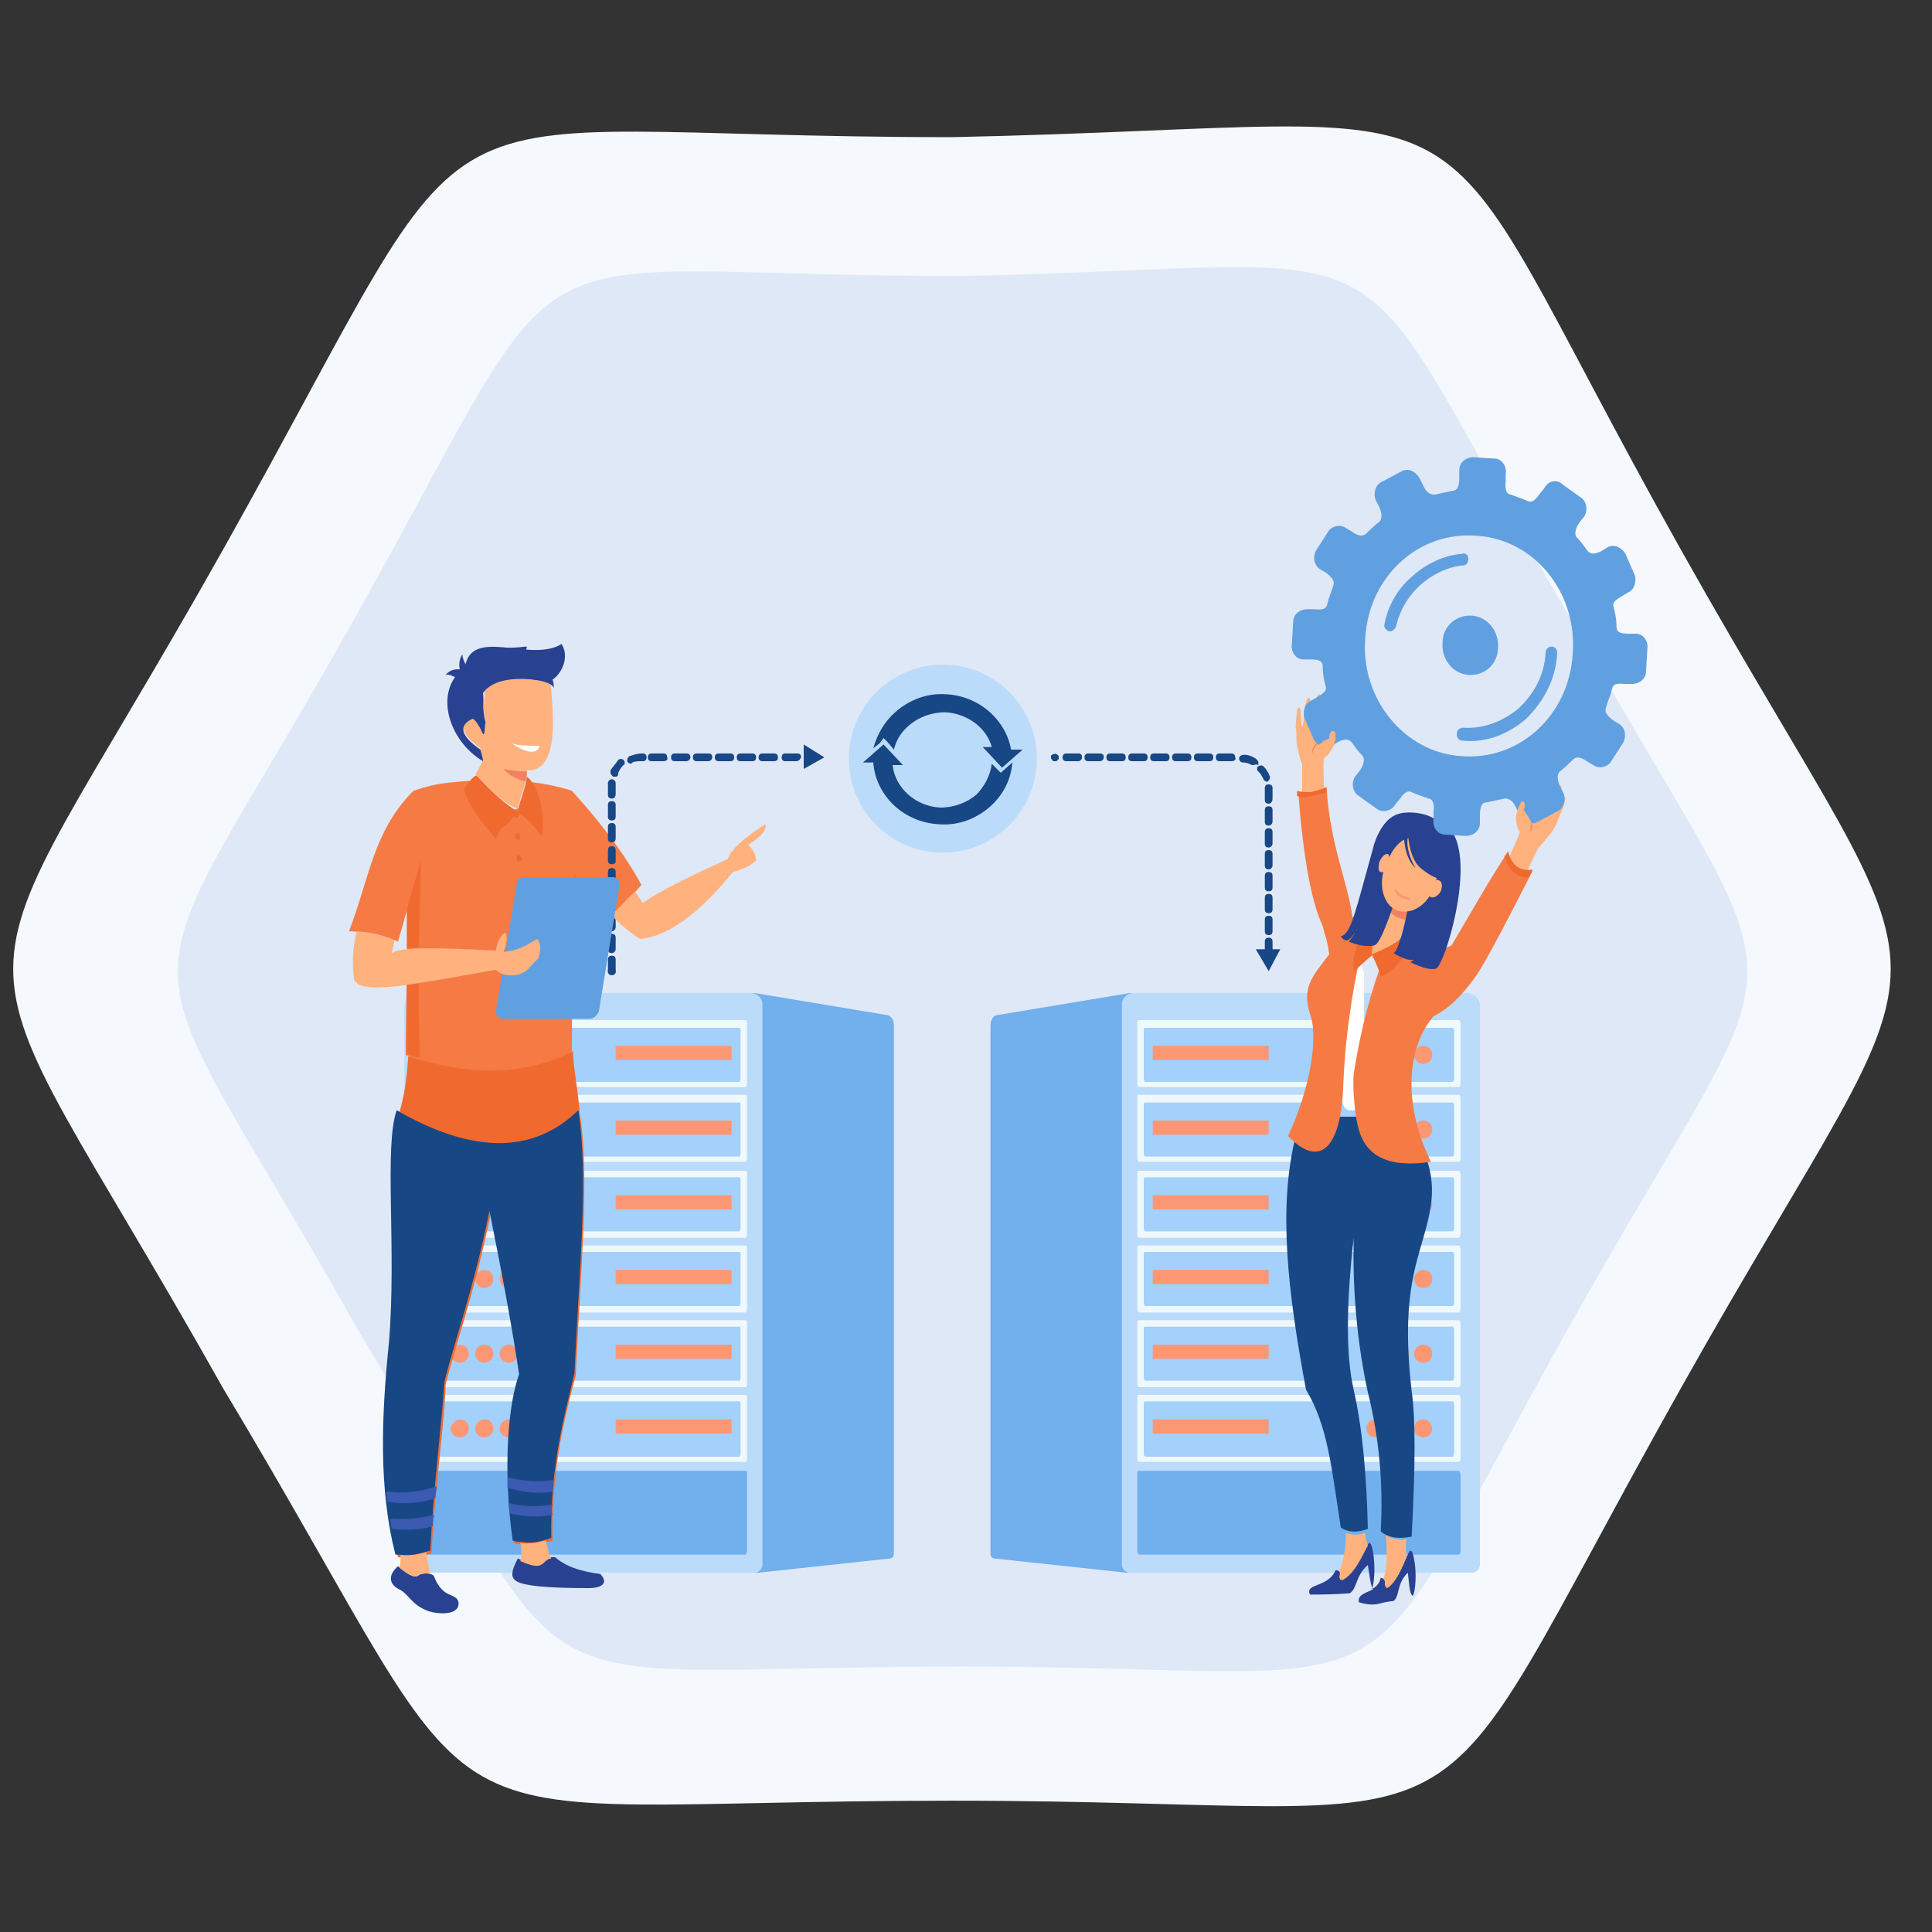 <?xml version="1.0" encoding="utf-8"?>
<!-- Generator: Adobe Illustrator 27.8.1, SVG Export Plug-In . SVG Version: 6.00 Build 0)  -->
<svg version="1.1" id="Layer_1" xmlns="http://www.w3.org/2000/svg" xmlns:xlink="http://www.w3.org/1999/xlink" x="0px" y="0px"
	 viewBox="0 0 150 150" style="enable-background:new 0 0 150 150;" xml:space="preserve">
<rect x="0" y="0" width="150" height="150" fill="#333333" stroke="none"/>
<style type="text/css">
	.st0{fill:none;}
	.st1{fill-rule:evenodd;clip-rule:evenodd;fill:#F5F8FD;}
	.st2{fill-rule:evenodd;clip-rule:evenodd;fill:#DFE8F6;}
	.st3{fill-rule:evenodd;clip-rule:evenodd;fill:#71AFED;}
	.st4{fill-rule:evenodd;clip-rule:evenodd;fill:#BBDBFA;}
	.st5{fill-rule:evenodd;clip-rule:evenodd;fill:#EFF9FC;}
	.st6{fill-rule:evenodd;clip-rule:evenodd;fill:#A4D0FC;}
	.st7{fill-rule:evenodd;clip-rule:evenodd;fill:#FC9774;}
	.st8{fill-rule:evenodd;clip-rule:evenodd;fill:#FFFFFF;}
	.st9{fill-rule:evenodd;clip-rule:evenodd;fill:#184785;}
	.st10{fill-rule:evenodd;clip-rule:evenodd;fill:#FFB27D;}
	.st11{fill-rule:evenodd;clip-rule:evenodd;fill:#F08261;}
	.st12{fill-rule:evenodd;clip-rule:evenodd;fill:#284191;}
	.st13{fill-rule:evenodd;clip-rule:evenodd;fill:#F57A44;}
	.st14{fill-rule:evenodd;clip-rule:evenodd;fill:#61A0E0;}
	.st15{fill-rule:evenodd;clip-rule:evenodd;fill:#F06A30;}
	.st16{fill-rule:evenodd;clip-rule:evenodd;fill:#F08B5D;}
	.st17{fill:#184785;}
	.st18{fill:#BBDBFA;}
	.st19{fill-rule:evenodd;clip-rule:evenodd;fill:#3B5BB3;}
</style>
<g id="Artboard1" transform="matrix(0.974,0,0,0.978,-50.081,-0.314)">
	<rect x="51.4" y="9" class="st0" width="154" height="136.1"/>
	<g transform="matrix(1.027,0,0,1.022,-41.597,0.321)">
		<g transform="matrix(9.432,0,0,9.432,-4011.09,-3542.38)">
			<path class="st1" d="M448.7,380.1c2.3,4.1,2.3,2.8,0,6.9s-1.3,3.4-6,3.4s-3.6,0.6-6-3.4c-2.3-4.1-2.3-2.8,0-6.9s1.3-3.4,6-3.4
				C447.5,376.6,446.4,376,448.7,380.1z"/>
		</g>
		<g transform="matrix(7.884,0,0,7.884,-3080.56,-2730.86)">
			<path class="st2" d="M417.7,352.5c2.3,4.1,2.3,2.8,0,6.9s-1.3,3.4-6,3.4s-3.6,0.6-6-3.4c-2.3-4.1-2.3-2.8,0-6.9s1.3-3.4,6-3.4
				C416.4,349,415.3,348.4,417.7,352.5z"/>
		</g>
	</g>
</g>
<g>
	<g>
		<g>
			<g>
				<path class="st3" d="M68.8,78.8l-10.2-1.7l-0.4,0l-4.6,0v45l5.3,0l10.2-1.1c0.2,0,0.3-0.2,0.3-0.4V79.6
					C69.4,79.1,69.1,78.8,68.8,78.8z"/>
				<path class="st4" d="M32.3,77.1h26c0.5,0,0.9,0.4,0.9,0.9v43.5c0,0.3-0.3,0.6-0.6,0.6H32c-0.3,0-0.6-0.3-0.6-0.6V78.1
					C31.4,77.6,31.8,77.1,32.3,77.1z"/>
			</g>
			<g>
				<path class="st5" d="M33,84.4h24.9c0,0,0.1-0.1,0.1-0.3v-4.6c0-0.1,0-0.3-0.1-0.3H33c0,0-0.1,0.1-0.1,0.3v4.6
					C32.9,84.3,32.9,84.4,33,84.4z"/>
				<path class="st6" d="M33.5,84h23.9c0,0,0.1-0.1,0.1-0.2v-3.8c0-0.1,0-0.2-0.1-0.2H33.5c0,0-0.1,0.1-0.1,0.2v3.8
					C33.4,83.9,33.4,84,33.5,84z"/>
				<g>
					<path class="st7" d="M35.7,81.2c0.4,0,0.7,0.3,0.7,0.7c0,0.4-0.3,0.7-0.7,0.7c-0.4,0-0.7-0.3-0.7-0.7
						C35,81.5,35.4,81.2,35.7,81.2z"/>
					<path class="st7" d="M47.8,82.3h9c0,0,0,0,0-0.1v-0.9c0,0,0-0.1,0-0.1h-9c0,0,0,0,0,0.1L47.8,82.3
						C47.7,82.2,47.7,82.3,47.8,82.3z"/>
					<path class="st7" d="M37.6,81.2c0.4,0,0.7,0.3,0.7,0.7c0,0.4-0.3,0.7-0.7,0.7c-0.4,0-0.7-0.3-0.7-0.7
						C36.9,81.5,37.2,81.2,37.6,81.2z"/>
					<path class="st7" d="M39.5,81.2c0.4,0,0.7,0.3,0.7,0.7c0,0.4-0.3,0.7-0.7,0.7c-0.4,0-0.7-0.3-0.7-0.7
						C38.8,81.5,39.1,81.2,39.5,81.2z"/>
				</g>
			</g>
			<g>
				<path class="st5" d="M33,90.2h24.9c0,0,0.1-0.1,0.1-0.3v-4.6c0-0.1,0-0.3-0.1-0.3H33c0,0-0.1,0.1-0.1,0.3V90
					C32.9,90.1,32.9,90.2,33,90.2z"/>
				<path class="st6" d="M33.5,89.8h23.9c0,0,0.1-0.1,0.1-0.2v-3.8c0-0.1,0-0.2-0.1-0.2H33.5c0,0-0.1,0.1-0.1,0.2v3.8
					C33.4,89.7,33.4,89.8,33.5,89.8z"/>
				<g>
					<path class="st7" d="M35.7,87c0.4,0,0.7,0.3,0.7,0.7c0,0.4-0.3,0.7-0.7,0.7c-0.4,0-0.7-0.3-0.7-0.7C35,87.3,35.4,87,35.7,87z"
						/>
					<path class="st7" d="M47.8,88.1h9c0,0,0,0,0-0.1v-0.9c0,0,0-0.1,0-0.1h-9c0,0,0,0,0,0.1L47.8,88.1
						C47.7,88.1,47.7,88.1,47.8,88.1z"/>
					<path class="st7" d="M37.6,87c0.4,0,0.7,0.3,0.7,0.7c0,0.4-0.3,0.7-0.7,0.7c-0.4,0-0.7-0.3-0.7-0.7C36.9,87.3,37.2,87,37.6,87z
						"/>
					<path class="st7" d="M39.5,87c0.4,0,0.7,0.3,0.7,0.7c0,0.4-0.3,0.7-0.7,0.7c-0.4,0-0.7-0.3-0.7-0.7C38.8,87.3,39.1,87,39.5,87z
						"/>
				</g>
			</g>
			<g>
				<path class="st5" d="M33,96.1h24.9c0,0,0.1-0.1,0.1-0.3v-4.6c0-0.1,0-0.3-0.1-0.3H33c0,0-0.1,0.1-0.1,0.3v4.6
					C32.9,95.9,32.9,96.1,33,96.1z"/>
				<path class="st6" d="M33.5,95.6h23.9c0,0,0.1-0.1,0.1-0.2v-3.8c0-0.1,0-0.2-0.1-0.2H33.5c0,0-0.1,0.1-0.1,0.2v3.8
					C33.4,95.5,33.4,95.6,33.5,95.6z"/>
				<g>
					<path class="st7" d="M35.7,92.8c0.4,0,0.7,0.3,0.7,0.7c0,0.4-0.3,0.7-0.7,0.7c-0.4,0-0.7-0.3-0.7-0.7
						C35,93.1,35.4,92.8,35.7,92.8z"/>
					<path class="st7" d="M47.8,93.9h9c0,0,0,0,0-0.1v-0.9c0,0,0-0.1,0-0.1h-9c0,0,0,0,0,0.1L47.8,93.9
						C47.7,93.9,47.7,93.9,47.8,93.9z"/>
					<path class="st7" d="M37.6,92.8c0.4,0,0.7,0.3,0.7,0.7c0,0.4-0.3,0.7-0.7,0.7c-0.4,0-0.7-0.3-0.7-0.7
						C36.9,93.1,37.2,92.8,37.6,92.8z"/>
					<path class="st7" d="M39.5,92.8c0.4,0,0.7,0.3,0.7,0.7c0,0.4-0.3,0.7-0.7,0.7c-0.4,0-0.7-0.3-0.7-0.7
						C38.8,93.1,39.1,92.8,39.5,92.8z"/>
				</g>
			</g>
			<g>
				<path class="st5" d="M33,101.9h24.9c0,0,0.1-0.1,0.1-0.3V97c0-0.1,0-0.3-0.1-0.3H33c0,0-0.1,0.1-0.1,0.3v4.6
					C32.9,101.8,32.9,101.9,33,101.9z"/>
				<path class="st6" d="M33.5,101.4h23.9c0,0,0.1-0.1,0.1-0.2v-3.8c0-0.1,0-0.2-0.1-0.2H33.5c0,0-0.1,0.1-0.1,0.2v3.8
					C33.4,101.3,33.4,101.4,33.5,101.4z"/>
				<g>
					<path class="st7" d="M35.7,98.6c0.4,0,0.7,0.3,0.7,0.7c0,0.4-0.3,0.7-0.7,0.7c-0.4,0-0.7-0.3-0.7-0.7
						C35,98.9,35.4,98.6,35.7,98.6z"/>
					<path class="st7" d="M47.8,99.7h9c0,0,0,0,0-0.1v-0.9c0,0,0-0.1,0-0.1h-9c0,0,0,0,0,0.1L47.8,99.7
						C47.7,99.7,47.7,99.7,47.8,99.7z"/>
					<path class="st7" d="M37.6,98.6c0.4,0,0.7,0.3,0.7,0.7c0,0.4-0.3,0.7-0.7,0.7c-0.4,0-0.7-0.3-0.7-0.7
						C36.9,98.9,37.2,98.6,37.6,98.6z"/>
					<path class="st7" d="M39.5,98.6c0.4,0,0.7,0.3,0.7,0.7c0,0.4-0.3,0.7-0.7,0.7c-0.4,0-0.7-0.3-0.7-0.7
						C38.8,98.9,39.1,98.6,39.5,98.6z"/>
				</g>
			</g>
			<g>
				<path class="st5" d="M33,107.7h24.9c0,0,0.1-0.1,0.1-0.3v-4.6c0-0.1,0-0.3-0.1-0.3H33c0,0-0.1,0.1-0.1,0.3v4.6
					C32.9,107.6,32.9,107.7,33,107.7z"/>
				<path class="st6" d="M33.5,107.2h23.9c0,0,0.1-0.1,0.1-0.2v-3.8c0-0.1,0-0.2-0.1-0.2H33.5c0,0-0.1,0.1-0.1,0.2v3.8
					C33.4,107.1,33.4,107.2,33.5,107.2z"/>
				<g>
					<path class="st7" d="M35.7,104.4c0.4,0,0.7,0.3,0.7,0.7s-0.3,0.7-0.7,0.7c-0.4,0-0.7-0.3-0.7-0.7S35.4,104.4,35.7,104.4z"/>
					<path class="st7" d="M47.8,105.5h9c0,0,0,0,0-0.1v-0.9c0,0,0-0.1,0-0.1h-9c0,0,0,0,0,0.1L47.8,105.5
						C47.7,105.5,47.7,105.5,47.8,105.5z"/>
					<path class="st7" d="M37.6,104.4c0.4,0,0.7,0.3,0.7,0.7s-0.3,0.7-0.7,0.7c-0.4,0-0.7-0.3-0.7-0.7S37.2,104.4,37.6,104.4z"/>
					<path class="st7" d="M39.5,104.4c0.4,0,0.7,0.3,0.7,0.7s-0.3,0.7-0.7,0.7c-0.4,0-0.7-0.3-0.7-0.7S39.1,104.4,39.5,104.4z"/>
				</g>
			</g>
			<g>
				<path class="st5" d="M33,113.5h24.9c0,0,0.1-0.1,0.1-0.3v-4.6c0-0.1,0-0.3-0.1-0.3H33c0,0-0.1,0.1-0.1,0.3v4.6
					C32.9,113.4,32.9,113.5,33,113.5z"/>
				<path class="st6" d="M33.5,113.1h23.9c0,0,0.1-0.1,0.1-0.2V109c0-0.1,0-0.2-0.1-0.2H33.5c0,0-0.1,0.1-0.1,0.2v3.8
					C33.4,113,33.4,113.1,33.5,113.1z"/>
				<g>
					<path class="st7" d="M35.7,110.2c0.4,0,0.7,0.3,0.7,0.7c0,0.4-0.3,0.7-0.7,0.7c-0.4,0-0.7-0.3-0.7-0.7
						C35,110.6,35.4,110.2,35.7,110.2z"/>
					<path class="st7" d="M47.8,111.3h9c0,0,0,0,0-0.1v-0.9c0,0,0-0.1,0-0.1h-9c0,0,0,0,0,0.1L47.8,111.3
						C47.7,111.3,47.7,111.3,47.8,111.3z"/>
					<path class="st7" d="M37.6,110.2c0.4,0,0.7,0.3,0.7,0.7c0,0.4-0.3,0.7-0.7,0.7c-0.4,0-0.7-0.3-0.7-0.7
						C36.9,110.6,37.2,110.2,37.6,110.2z"/>
					<path class="st7" d="M39.5,110.2c0.4,0,0.7,0.3,0.7,0.7c0,0.4-0.3,0.7-0.7,0.7c-0.4,0-0.7-0.3-0.7-0.7
						C38.8,110.6,39.1,110.2,39.5,110.2z"/>
				</g>
			</g>
			<path class="st3" d="M33,120.7h24.9c0,0,0.1-0.2,0.1-0.3v-5.9c0-0.2,0-0.3-0.1-0.3H33c0,0-0.1,0.2-0.1,0.3v5.9
				C32.9,120.6,32.9,120.7,33,120.7z"/>
		</g>
		<g>
			<g>
				<path class="st3" d="M77.5,78.8l10.2-1.7l0.4,0l4.6,0v45l-5.3,0l-10.2-1.1c-0.2,0-0.3-0.2-0.3-0.4V79.6
					C76.9,79.1,77.2,78.8,77.5,78.8z"/>
				<path class="st4" d="M113.9,77.1H88c-0.5,0-0.9,0.4-0.9,0.9v43.5c0,0.3,0.3,0.6,0.6,0.6h26.6c0.3,0,0.6-0.3,0.6-0.6V78.1
					C114.9,77.6,114.5,77.1,113.9,77.1z"/>
			</g>
			<g>
				<path class="st5" d="M113.3,84.4H88.4c0,0-0.1-0.1-0.1-0.3v-4.6c0-0.1,0-0.3,0.1-0.3h24.9c0,0,0.1,0.1,0.1,0.3v4.6
					C113.4,84.3,113.3,84.4,113.3,84.4z"/>
				<path class="st6" d="M112.8,84H88.9c0,0-0.1-0.1-0.1-0.2v-3.8c0-0.1,0-0.2,0.1-0.2h23.9c0,0,0.1,0.1,0.1,0.2v3.8
					C112.9,83.9,112.8,84,112.8,84z"/>
				<g>
					<path class="st7" d="M110.5,81.2c-0.4,0-0.7,0.3-0.7,0.7c0,0.4,0.3,0.7,0.7,0.7c0.4,0,0.7-0.3,0.7-0.7
						C111.2,81.5,110.9,81.2,110.5,81.2z"/>
					<path class="st7" d="M98.5,82.3h-9c0,0,0,0,0-0.1v-0.9c0,0,0-0.1,0-0.1h9c0,0,0,0,0,0.1L98.5,82.3
						C98.5,82.2,98.5,82.3,98.5,82.3z"/>
					<path class="st7" d="M108.7,81.2c-0.4,0-0.7,0.3-0.7,0.7c0,0.4,0.3,0.7,0.7,0.7c0.4,0,0.7-0.3,0.7-0.7
						C109.3,81.5,109,81.2,108.7,81.2z"/>
					<path class="st7" d="M106.8,81.2c-0.4,0-0.7,0.3-0.7,0.7c0,0.4,0.3,0.7,0.7,0.7s0.7-0.3,0.7-0.7
						C107.5,81.5,107.2,81.2,106.8,81.2z"/>
				</g>
			</g>
			<g>
				<path class="st5" d="M113.3,90.2H88.4c0,0-0.1-0.1-0.1-0.3v-4.6c0-0.1,0-0.3,0.1-0.3h24.9c0,0,0.1,0.1,0.1,0.3V90
					C113.4,90.1,113.3,90.2,113.3,90.2z"/>
				<path class="st6" d="M112.8,89.8H88.9c0,0-0.1-0.1-0.1-0.2v-3.8c0-0.1,0-0.2,0.1-0.2h23.9c0,0,0.1,0.1,0.1,0.2v3.8
					C112.9,89.7,112.8,89.8,112.8,89.8z"/>
				<g>
					<path class="st7" d="M110.5,87c-0.4,0-0.7,0.3-0.7,0.7c0,0.4,0.3,0.7,0.7,0.7c0.4,0,0.7-0.3,0.7-0.7
						C111.2,87.3,110.9,87,110.5,87z"/>
					<path class="st7" d="M98.5,88.1h-9c0,0,0,0,0-0.1v-0.9c0,0,0-0.1,0-0.1h9c0,0,0,0,0,0.1L98.5,88.1
						C98.5,88.1,98.5,88.1,98.5,88.1z"/>
					<path class="st7" d="M108.7,87c-0.4,0-0.7,0.3-0.7,0.7c0,0.4,0.3,0.7,0.7,0.7c0.4,0,0.7-0.3,0.7-0.7
						C109.3,87.3,109,87,108.7,87z"/>
					<path class="st7" d="M106.8,87c-0.4,0-0.7,0.3-0.7,0.7c0,0.4,0.3,0.7,0.7,0.7s0.7-0.3,0.7-0.7C107.5,87.3,107.2,87,106.8,87z"
						/>
				</g>
			</g>
			<g>
				<path class="st5" d="M113.3,96.1H88.4c0,0-0.1-0.1-0.1-0.3v-4.6c0-0.1,0-0.3,0.1-0.3h24.9c0,0,0.1,0.1,0.1,0.3v4.6
					C113.4,95.9,113.3,96.1,113.3,96.1z"/>
				<path class="st6" d="M112.8,95.6H88.9c0,0-0.1-0.1-0.1-0.2v-3.8c0-0.1,0-0.2,0.1-0.2h23.9c0,0,0.1,0.1,0.1,0.2v3.8
					C112.9,95.5,112.8,95.6,112.8,95.6z"/>
				<g>
					<path class="st7" d="M110.5,92.8c-0.4,0-0.7,0.3-0.7,0.7c0,0.4,0.3,0.7,0.7,0.7c0.4,0,0.7-0.3,0.7-0.7
						C111.2,93.1,110.9,92.8,110.5,92.8z"/>
					<path class="st7" d="M98.5,93.9h-9c0,0,0,0,0-0.1v-0.9c0,0,0-0.1,0-0.1h9c0,0,0,0,0,0.1L98.5,93.9
						C98.5,93.9,98.5,93.9,98.5,93.9z"/>
					<path class="st7" d="M108.7,92.8c-0.4,0-0.7,0.3-0.7,0.7c0,0.4,0.3,0.7,0.7,0.7c0.4,0,0.7-0.3,0.7-0.7
						C109.3,93.1,109,92.8,108.7,92.8z"/>
					<path class="st7" d="M106.8,92.8c-0.4,0-0.7,0.3-0.7,0.7c0,0.4,0.3,0.7,0.7,0.7s0.7-0.3,0.7-0.7
						C107.5,93.1,107.2,92.8,106.8,92.8z"/>
				</g>
			</g>
			<g>
				<path class="st5" d="M113.3,101.9H88.4c0,0-0.1-0.1-0.1-0.3V97c0-0.1,0-0.3,0.1-0.3h24.9c0,0,0.1,0.1,0.1,0.3v4.6
					C113.4,101.8,113.3,101.9,113.3,101.9z"/>
				<path class="st6" d="M112.8,101.4H88.9c0,0-0.1-0.1-0.1-0.2v-3.8c0-0.1,0-0.2,0.1-0.2h23.9c0,0,0.1,0.1,0.1,0.2v3.8
					C112.9,101.3,112.8,101.4,112.8,101.4z"/>
				<g>
					<path class="st7" d="M110.5,98.6c-0.4,0-0.7,0.3-0.7,0.7c0,0.4,0.3,0.7,0.7,0.7c0.4,0,0.7-0.3,0.7-0.7
						C111.2,98.9,110.9,98.6,110.5,98.6z"/>
					<path class="st7" d="M98.5,99.7h-9c0,0,0,0,0-0.1v-0.9c0,0,0-0.1,0-0.1h9c0,0,0,0,0,0.1L98.5,99.7
						C98.5,99.7,98.5,99.7,98.5,99.7z"/>
					<path class="st7" d="M108.7,98.6c-0.4,0-0.7,0.3-0.7,0.7c0,0.4,0.3,0.7,0.7,0.7c0.4,0,0.7-0.3,0.7-0.7
						C109.3,98.9,109,98.6,108.7,98.6z"/>
					<path class="st7" d="M106.8,98.6c-0.4,0-0.7,0.3-0.7,0.7c0,0.4,0.3,0.7,0.7,0.7s0.7-0.3,0.7-0.7
						C107.5,98.9,107.2,98.6,106.8,98.6z"/>
				</g>
			</g>
			<g>
				<path class="st5" d="M113.3,107.7H88.4c0,0-0.1-0.1-0.1-0.3v-4.6c0-0.1,0-0.3,0.1-0.3h24.9c0,0,0.1,0.1,0.1,0.3v4.6
					C113.4,107.6,113.3,107.7,113.3,107.7z"/>
				<path class="st6" d="M112.8,107.2H88.9c0,0-0.1-0.1-0.1-0.2v-3.8c0-0.1,0-0.2,0.1-0.2h23.9c0,0,0.1,0.1,0.1,0.2v3.8
					C112.9,107.1,112.8,107.2,112.8,107.2z"/>
				<g>
					<path class="st7" d="M110.5,104.4c-0.4,0-0.7,0.3-0.7,0.7s0.3,0.7,0.7,0.7c0.4,0,0.7-0.3,0.7-0.7S110.9,104.4,110.5,104.4z"/>
					<path class="st7" d="M98.5,105.5h-9c0,0,0,0,0-0.1v-0.9c0,0,0-0.1,0-0.1h9c0,0,0,0,0,0.1L98.5,105.5
						C98.5,105.5,98.5,105.5,98.5,105.5z"/>
					<path class="st7" d="M108.7,104.4c-0.4,0-0.7,0.3-0.7,0.7s0.3,0.7,0.7,0.7c0.4,0,0.7-0.3,0.7-0.7S109,104.4,108.7,104.4z"/>
					<path class="st7" d="M106.8,104.4c-0.4,0-0.7,0.3-0.7,0.7s0.3,0.7,0.7,0.7s0.7-0.3,0.7-0.7S107.2,104.4,106.8,104.4z"/>
				</g>
			</g>
			<g>
				<path class="st5" d="M113.3,113.5H88.4c0,0-0.1-0.1-0.1-0.3v-4.6c0-0.1,0-0.3,0.1-0.3h24.9c0,0,0.1,0.1,0.1,0.3v4.6
					C113.4,113.4,113.3,113.5,113.3,113.5z"/>
				<path class="st6" d="M112.8,113.1H88.9c0,0-0.1-0.1-0.1-0.2V109c0-0.1,0-0.2,0.1-0.2h23.9c0,0,0.1,0.1,0.1,0.2v3.8
					C112.9,113,112.8,113.1,112.8,113.1z"/>
				<g>
					<path class="st7" d="M110.5,110.2c-0.4,0-0.7,0.3-0.7,0.7c0,0.4,0.3,0.7,0.7,0.7c0.4,0,0.7-0.3,0.7-0.7
						C111.2,110.6,110.9,110.2,110.5,110.2z"/>
					<path class="st7" d="M98.5,111.3h-9c0,0,0,0,0-0.1v-0.9c0,0,0-0.1,0-0.1h9c0,0,0,0,0,0.1L98.5,111.3
						C98.5,111.3,98.5,111.3,98.5,111.3z"/>
					<path class="st7" d="M108.7,110.2c-0.4,0-0.7,0.3-0.7,0.7c0,0.4,0.3,0.7,0.7,0.7c0.4,0,0.7-0.3,0.7-0.7
						C109.3,110.6,109,110.2,108.7,110.2z"/>
					<path class="st7" d="M106.8,110.2c-0.4,0-0.7,0.3-0.7,0.7c0,0.4,0.3,0.7,0.7,0.7s0.7-0.3,0.7-0.7
						C107.5,110.6,107.2,110.2,106.8,110.2z"/>
				</g>
			</g>
			<path class="st3" d="M113.3,120.7H88.4c0,0-0.1-0.2-0.1-0.3v-5.9c0-0.2,0-0.3,0.1-0.3h24.9c0,0,0.1,0.2,0.1,0.3v5.9
				C113.4,120.6,113.3,120.7,113.3,120.7z"/>
		</g>
	</g>
	<g>
		<g>
			<path class="st8" d="M104.2,84.3c0-0.1,0-0.3,0-0.4l0-0.2l0-0.5l0-0.1l0,0l0-0.2l0,0l0-0.2l0,0l0-0.1l0-0.1l0-0.1l0-0.1l0-0.1
				l0-0.2l0-0.1l0,0l0-0.2l0,0l0-0.1l0,0l0-0.1l0-0.2l0-0.1l0-0.1l0-0.1l0,0l0-0.2v0c0-0.4,0.1-0.7,0.1-1.1l0,0l0-0.1l0-0.1l0-0.1
				l0-0.2l0-0.1l0,0l0-0.1l0,0l0-0.1l0-0.1l0,0l0-0.1l0-0.1l0-0.1l0-0.1l0,0l0-0.1l0,0l0-0.1l0,0l0-0.1l0,0l0-0.1l0-0.1l0-0.1l0-0.1
				l0-0.1l0-0.1l0,0l0-0.1l0,0l0-0.1l0-0.1l0,0l0,0l0-0.1l0-0.1l0-0.1l0-0.1l0,0l0-0.1l0,0l0-0.1l0,0l0-0.1l0,0l0-0.1l0-0.1l0-0.1
				l0-0.1l0,0l0-0.1l0,0l0-0.1l0,0l0-0.1l0,0l0-0.1l0-0.1l0-0.1c0.3-0.3,0.8-0.8,1.1-1c0.2,0.3,0.4,0.6,0.5,1.1l0,0.1v0l0,0.1l0,0
				l0,0.1l0,0l0,0.1l0,0.1l0,0.1l0,0l0,0.1l0,0l0,0.1v0l0,0.1l0,0l0,0.1l0,0l0,0.1l0,0.1l0,0.1l0,0.1l0,0l0,0.1l0,0l0,0.1l0,0l0,0.1
				l0,0l0,0.1l0,0l0,0.1l0,0.1l0,0.1l0,0.1l0,0l0,0.1l0,0l0,0.1v0l0,0.1l0,0l0,0.1l0,0l0,0.1l0,0.1l0,0.1l0,0.1l0,0l0,0.1l0,0l0,0.1
				l0,0l0,0.1l0,0l0,0.1l0,0l0,0.1l0,0.1l0,0.1l0,0.1l0,0l0,0.1l0,0l0,0.1v0l0,0.1l0,0l0,0.1l0,0l0,0.1l0,0.1l0,0.1l0,0.1l0,0l0,0.1
				l0,0l0,0.1v0l0,0.1l0,0l0,0.1l0,0l0,0.1l0,0.1l0,0.1l0,0.1l0,0l0,0.1l0,0l0,0.1h0l0,0.1l0,0l0,0.1l0,0l0,0.1l0,0.1l0,0.1l0,0.1
				l0,0l0,0.1l0,0l0,0.1l0,0l0,0.1l0,0l0,0.1l0,0l0,0.1l0,0.1l0,0.1l0,0.1l0,0l0,0.1l0,0l0,0.1c0,0.5,0,1,0,1.6
				c0,0.6,0.1,1.3,0.2,1.8c-0.4,0-0.9,0-1.4,0C104.1,86,104.2,85.2,104.2,84.3z"/>
			<path class="st9" d="M101.4,107.9c-1.4-7.5-2.2-14.1-0.8-19.7c1.5,0.1,2.6-0.4,3.1-1.5c0.6,0,1.2,0,1.7,0
				c0.7,1.7,2.3,2.5,4.9,2.2c1.8,3.6,0.4,6.1-0.4,9.4c-0.6,2.5-0.8,5.3-0.3,9.7c0.3,2,0.3,5.8,0,11.3c-1,0.2-1.8,0.1-2.4-0.4
				c0.2-3.6-0.1-7.2-1-10.8c-0.8-3.7-1.2-7.7-1.1-12c-0.6,5.3-0.6,9.2,0,11.8c0.7,3.1,1,6.7,1.1,10.8c-0.8,0.3-1.5,0.3-2.1-0.1
				C103.4,114.1,103.1,110.7,101.4,107.9z"/>
			<path class="st10" d="M109.4,70.8c0,0-0.6,1.5-0.7,2.2c-0.1,0.7-0.9,1.5-2.3,1.1c-1.4-0.3,0.1-1,0.4-1.7c0.3-0.7,1-3.1,1-3.1
				L109.4,70.8z"/>
			<path class="st11" d="M107.6,70.2c0.1-0.6,0.4-1,0.4-1l1.6,1.4c0,0-0.1,0.4-0.3,0.8C108.4,71.4,107.8,70.8,107.6,70.2z"/>
			<path class="st12" d="M103.7,121.9c0.7,0.1,0,0.6,0.5,0.7c1-0.5,1.6-2,2-2.7c0.2-0.3,0.3,0.1,0.4,0.6c0.2,1.1,0.1,2.5-0.1,2.9
				c0.3-0.2,0.6-0.4,0.7-0.9c0.6,0.1,0.1,0.6,0.5,0.7c0.9-0.5,1.3-2,1.7-2.7c0.2-0.3,0.3,0.1,0.4,0.6c0.2,1.1,0.1,2.4-0.1,2.8
				c-0.3-0.1-0.3-1.2-0.4-1.8c-0.9,0.9-0.6,1.8-1.1,2.2c-1.2,0.1-1.3,0.5-2.7,0.1c-0.1-0.6,0.5-0.7,1.1-1c-0.2-0.3-0.3-1.3-0.4-1.9
				c-1,0.9-0.8,1.8-1.4,2.2c-1.4,0.1-2.1,0.1-3.1,0.1C101.3,122.9,103.1,123.3,103.7,121.9z"/>
			<path class="st13" d="M110.4,72c0.1,0.4,0.2,0.7,0.3,0.9c0.3,0.1,0.6,0.4,0.9,0.9c0.3-0.1,0.7-0.2,1.1-0.4c1.6-2.7,3-5.2,4.4-7.3
				c0,1.4,0.6,1.9,1.9,1.5c-2.5,4.9-4,7.7-4.5,8.3c-1,1.4-2,2.4-3.2,3c-2.3,2.7-2.2,7.3-0.2,11.3c-3.3,0.5-5.2-0.4-5.7-2.9
				c-0.2-0.7-0.4-2.9-0.3-3.9c0.5-3.3,1.3-6.4,2.5-9.5C109,73.3,109.9,72.7,110.4,72z"/>
			<path class="st13" d="M105.8,73.5c0.3-0.6,0.4-1.6,1.2-2.7c-0.4,0.1-0.8,0.3-1.3,0.5c-0.1,0-0.4-0.1-0.7-0.1
				c-0.3-2.5-1.7-5.5-2-9.9c-0.7,0.4-1.9,0.5-2.2,0.3c0.4,5,1,8.4,1.9,10.3c0.2,0.9,0.3,0.8,0.5,2.2c-1.4,1.8-2.1,2.6-1.5,4.6
				c0.7,1.8,0,5.9-1.7,9.5c2.7,2.8,4.2,0.5,4.3-4.2C104.5,79.7,105.2,75.8,105.8,73.5z"/>
			<path class="st14" d="M108.8,73.9l0.3-0.8c0.2,0,0.3-0.1,0.5-0.2c0,0.1,0,0.1,0,0.2C109.4,73.3,109.1,73.6,108.8,73.9z"/>
			<path class="st14" d="M106.3,72c-0.3,0.3-0.5,0.5-0.7,0.6c0.2-0.3,0.3-0.5,0.6-0.8c0,0,0,0,0,0C106.2,71.9,106.2,72,106.3,72z"/>
			<path class="st15" d="M106.5,74.2c-0.4,0.3-1.1,1-1.4,1.2c-0.2-1.1,0.4-2.6,1.2-3.5c0.4-0.2,0.8-0.3,1.2-0.4
				c-0.2,0.3-0.4,0.5-0.6,0.8C106.6,73,106.5,73.8,106.5,74.2z"/>
			<path class="st15" d="M107.2,75.8c-0.2-0.7-0.5-1.3-0.7-1.7c0.9-0.4,1.6-0.7,2.1-1.1c0.3-0.3,0.6-0.5,0.8-0.8
				c0.1,0.4,0.2,0.7,0.3,0.9C108.9,74.6,108.1,75.5,107.2,75.8z"/>
			<path class="st10" d="M106.2,120c-0.4,0.7-1,2.2-2,2.7c-0.4-0.1,0-0.5-0.2-0.7c0.3-0.8,0.5-1.8,0.5-3c0.5,0.2,1,0.2,1.5,0
				C106,119.3,106.1,119.7,106.2,120L106.2,120z M109.2,119.5c-0.1,0.6,0,1.1,0,1.4c-0.3,0.7-0.8,2-1.5,2.4c-0.3-0.1,0-0.5-0.3-0.7
				c0.3-0.8,0.3-2,0.2-3.4C108.1,119.5,108.6,119.6,109.2,119.5z"/>
			<path class="st10" d="M103.5,58c-0.6,0.9-0.7,0.8-0.7,0.9c-0.1,0.1,0,2.3,0,2.3l0,0.3c-0.5,0.2-1.3,0.3-1.7,0.2
				c0-0.8,0-2.2,0-2.3c0,0-0.3-0.9-0.4-1.5c-0.1-0.6,0-1.2-0.1-1.4c0,0,0-0.6,0.1-1.3c0.1-0.6,0.3,0,0.3,0s0,1.2,0.1,1.2
				c0.1,0,0.1-0.7,0.2-1.4c0-0.2,0.1-0.4,0.1-0.5c0.1-0.4,0.4-0.5,0.3,0c0,0.2,0,0.4-0.1,0.6c0,0.2,0,0.4,0,0.6c0,0.4,0,0.6,0,0.6
				c0,0,0.1,0.1,0.1-0.1c0.1-0.2,0.1-0.7,0.2-1.1c0.1-0.2,0.2-0.6,0.2-0.6s0.2-0.6,0.3-0.6c0.2,0,0.2,0.5,0.1,0.8
				c0,0.2-0.1,0.6-0.1,0.6s0,0.9,0.1,0.9c0.1,0,0.6-2.1,0.8-2.1c0.2,0,0,0.7,0,0.7s-0.1,0.4-0.1,0.5c0,0.2-0.1,0.6-0.1,0.6
				s-0.1,1.6,0,1.6c0.1,0,0.4-0.1,0.4-0.2c0-0.1,0-0.3,0.1-0.4c0-0.1,0.2-0.2,0.3-0.1c0.1,0,0.1,0.6,0.1,0.6S103.6,57.7,103.5,58z"
				/>
			<path class="st16" d="M101.9,58.5c0.1-0.5,0.4-0.8,0.8-1C102.2,57.5,101.8,58.1,101.9,58.5z"/>
			<path class="st10" d="M117.7,63.5c0.1,1.1,0.3,1,0.3,1.1c0,0.1-0.6,1.4-0.8,1.9c0.1,0.9,0.6,1.2,1.4,1.1c0.3-0.7,0.8-1.7,0.8-1.7
				c0,0,0.6-0.7,1-1.2c0.4-0.5,0.6-1.1,0.6-1.2c0,0,0.3-0.5,0.5-1.3c0.2-0.6-0.3-0.1-0.3-0.1s-0.5,1.1-0.5,1.1
				c-0.1,0,0.2-0.6,0.4-1.3c0-0.2,0.1-0.4,0.1-0.5c0.1-0.4-0.1-0.6-0.3-0.2c-0.1,0.2-0.2,0.4-0.2,0.6c-0.1,0.2-0.2,0.4-0.2,0.5
				c-0.1,0.3-0.2,0.6-0.2,0.6c0,0-0.1,0,0-0.2c0-0.2,0.3-0.7,0.3-1c0-0.2,0.1-0.6,0.1-0.6s0.1-0.7,0-0.7c-0.2-0.1-0.4,0.4-0.4,0.7
				c-0.1,0.2-0.2,0.6-0.2,0.6s-0.3,0.8-0.4,0.8c-0.1,0,0.3-2.2,0.2-2.2c-0.2,0-0.3,0.6-0.3,0.6s-0.1,0.4-0.1,0.5
				c0,0.2-0.2,0.6-0.2,0.6s-0.6,1.5-0.7,1.5c-0.1-0.1-0.3-0.3-0.3-0.4c0-0.1,0.1-0.3,0.1-0.4c0-0.1-0.1-0.3-0.2-0.3
				c-0.1,0-0.3,0.5-0.3,0.5S117.7,63.2,117.7,63.5z"/>
			<path class="st16" d="M118.8,64.6c0.1-0.5,0-0.9-0.3-1.3C119,63.6,119.1,64.3,118.8,64.6z"/>
			<path class="st12" d="M109.8,67.8c-0.1,0.9-1,5.9-1.6,6.2c0,0,1.1,0.7,1.6,0.5c0,0-0.1,0.1-0.3,0.2c0,0,1.3,0.7,2,0.5
				c0.7-0.2,3.9-10.6,0-11.5c0,0-3.5-2.1-4.8,1.8c-1.5,5.4-1.8,7-2.6,7.2c0.3,0.4,0.5,0.4,0.8,0.1c0.2-0.3,0.5-0.6,0.5-0.7
				c0,0-0.6,1-0.7,1c0,0,1.1,0.5,2,0.3c0.5-0.1,1.3-2.6,1.9-4.3C108.9,68.4,109.7,68.1,109.8,67.8z"/>
			<path class="st12" d="M110.2,69.9c0,0,1.3-0.9,2-1.8c0.5-0.7,1.5-3.7-1.4-4.8c0,0-0.8-0.3-1.8-0.2c-0.8,0.1-2.1,0.6-2.3,3.6
				l-0.1,1L110.2,69.9z"/>
			<path class="st10" d="M110.7,65.3c0,0,0.7,0.5,0.9,1.4c0.2,1-0.2,3.4-2,4c-1.9,0.5-2.6-1.5-2.2-3
				C107.9,66.2,108.8,64.3,110.7,65.3z"/>
			<path class="st12" d="M109.3,63.6c0,0-0.2,2.8,1,3.8c1.2,1,1.9,0.9,1.9,0.9s-0.6-1.3-0.2-2.9C112,65.3,110.4,62.7,109.3,63.6z"/>
			<path class="st12" d="M109.3,64.3c-2.1,0.1-1.9,1.1-2.7,1.8c0,0,0.3-2,1.5-2.6C109.4,62.9,109.3,64.3,109.3,64.3z"/>
			<path class="st12" d="M109,64.9c0,0,0,1.7,0.9,2.5c0,0-0.8-1.3-0.6-2.4C109.4,64,109,64.9,109,64.9z"/>
			<path class="st12" d="M108.7,63.9c0.3,0,0.4,0.1,0.4,0.3c-0.2,0.3-0.5,0.5-0.9,0.6C108.4,64.6,108.6,64.3,108.7,63.9z"/>
			<path class="st12" d="M111.5,64.5c-0.3-0.2-0.3-0.5-0.2-0.7c0.5-0.1,0.9,0,1.3,0.2C112.4,64,112,64.1,111.5,64.5z"/>
			<path class="st12" d="M111.4,64.1c0.1,0.2,0.2,0.2,0.4,0.2c0.1-0.3,0.1-0.6,0-0.8C111.7,63.5,111.6,63.8,111.4,64.1z"/>
			<path class="st10" d="M107.1,66.9c-0.1,0.4-0.1,0.8,0.1,0.8c0.2,0.1,0.5-0.2,0.6-0.6c0.1-0.4,0.1-0.8-0.1-0.8
				C107.5,66.3,107.3,66.5,107.1,66.9z"/>
			<path class="st10" d="M111,68.7c-0.2,0.4-0.2,0.8,0,0.9c0.2,0.2,0.6,0,0.8-0.3c0.2-0.3,0.2-0.8,0-0.9
				C111.6,68.2,111.3,68.4,111,68.7z"/>
			<path class="st15" d="M103,61.1c-0.4,0.2-0.9,0.3-1.2,0.4c-0.4,0-0.8,0-1.1-0.1l0,0.4c0.4,0.1,0.7,0.1,1.1,0
				c0.4-0.1,0.8-0.1,1.2-0.3L103,61.1z"/>
			<path class="st15" d="M119,67.5c-0.4,0.1-0.9,0-1.2-0.2c-0.3-0.2-0.6-0.7-0.7-1.2l-0.3,0.4c0.2,0.6,0.4,0.9,0.7,1.2
				c0.4,0.3,0.7,0.5,1.2,0.4L119,67.5z"/>
			<path class="st7" d="M108.5,69.5c0.6,0.5,1.6,0.4,0.6,0.1c-0.3-0.1-0.5-0.3-0.7-0.5C108.1,68.9,108.4,69.4,108.5,69.5z"/>
		</g>
		<path class="st14" d="M121.3,37.6l1.4,1c0.5,0.3,0.6,1,0.3,1.5l-0.4,0.5c-0.4,0.6-0.3,1-0.2,1.1c0.3,0.3,0.6,0.7,0.8,1
			c0.1,0.1,0.3,0.5,1.1,0.1l0.5-0.3c0.5-0.3,1.1,0,1.4,0.5l0.7,1.6c0.2,0.5,0,1.2-0.5,1.4l-0.5,0.3c-0.7,0.4-0.7,0.6-0.6,0.9
			c0.1,0.4,0.2,0.9,0.2,1.3c0,0.4,0,0.7,0.9,0.7l0.6,0c0.6,0,1,0.6,0.9,1.2l-0.1,1.7c0,0.6-0.5,1-1.1,1l-0.6,0
			c-0.9-0.1-0.9,0.2-1,0.6c-0.1,0.4-0.3,0.8-0.4,1.2c-0.1,0.3-0.1,0.5,0.5,1l0.5,0.3c0.5,0.3,0.6,1,0.3,1.5l-0.9,1.4
			c-0.3,0.5-1,0.6-1.4,0.3l-0.5-0.3c-0.7-0.5-1-0.2-1.1-0.1c-0.3,0.3-0.6,0.6-1,0.9c-0.1,0.1-0.3,0.4,0,1.1l0.3,0.6
			c0.2,0.5,0,1.2-0.5,1.4l-1.5,0.8c-0.5,0.3-1.1,0-1.4-0.5l-0.3-0.6c-0.3-0.7-0.7-0.7-0.9-0.7c-0.5,0.1-0.9,0.2-1.4,0.3
			c-0.2,0-0.5,0.1-0.5,1l0,0.6c0,0.6-0.5,1-1.1,1l-1.6-0.1c-0.6,0-1-0.6-0.9-1.2l0-0.6c0.1-0.8-0.2-1-0.4-1
			c-0.5-0.2-0.9-0.3-1.3-0.5c-0.2-0.1-0.5-0.1-0.9,0.5l-0.4,0.5c-0.3,0.5-1,0.6-1.4,0.3l-1.4-1c-0.5-0.3-0.6-1-0.3-1.5l0.4-0.5
			c0.4-0.6,0.3-1,0.2-1.1c-0.3-0.3-0.6-0.7-0.8-1c-0.1-0.1-0.3-0.5-1.1-0.1l-0.5,0.3c-0.5,0.3-1.1,0-1.4-0.5l-0.7-1.6
			c-0.2-0.5,0-1.2,0.5-1.4l0.5-0.3c0.7-0.4,0.7-0.6,0.6-0.9c-0.1-0.4-0.2-0.9-0.2-1.3c0-0.4,0-0.7-0.9-0.7l-0.6,0
			c-0.6,0-1-0.6-0.9-1.2l0.1-1.7c0-0.6,0.5-1,1.1-1l0.6,0c0.9,0.1,0.9-0.2,1-0.6c0.1-0.4,0.3-0.8,0.4-1.2c0.1-0.3,0.1-0.5-0.5-1
			l-0.5-0.3c-0.5-0.3-0.6-1-0.3-1.5l0.9-1.4c0.3-0.5,1-0.6,1.4-0.3l0.5,0.3c0.7,0.5,1,0.2,1.1,0.1c0.3-0.3,0.6-0.6,1-0.9
			c0.1-0.1,0.3-0.4,0-1.1l-0.3-0.6c-0.2-0.5,0-1.2,0.5-1.4l1.5-0.8c0.5-0.3,1.1,0,1.4,0.5l0.3,0.6c0.3,0.7,0.7,0.7,0.9,0.7
			c0.5-0.1,0.9-0.2,1.4-0.3c0.2,0,0.5-0.1,0.5-1l0-0.6c0-0.6,0.5-1,1.1-1l1.6,0.1c0.6,0,1,0.6,0.9,1.2l0,0.6c-0.1,0.8,0.2,1,0.4,1
			c0.5,0.2,0.9,0.3,1.3,0.5c0.2,0.1,0.5,0.1,0.9-0.5l0.4-0.5C120.2,37.3,120.9,37.2,121.3,37.6L121.3,37.6z M114.3,47.8
			c-1.2-0.1-2.3,0.8-2.3,2.1c-0.1,1.3,0.8,2.4,2,2.5c1.2,0.1,2.3-0.8,2.3-2.1C116.4,49,115.5,47.9,114.3,47.8L114.3,47.8z
			 M120.9,50.7c0-0.3-0.2-0.5-0.4-0.5c-0.3,0-0.5,0.2-0.5,0.5c-0.1,1.7-0.9,3.2-2.1,4.3c-1.2,1-2.7,1.6-4.3,1.5
			c-0.3,0-0.5,0.2-0.5,0.5c0,0.3,0.2,0.5,0.4,0.5c1.9,0.2,3.6-0.5,5-1.7C119.9,54.4,120.8,52.7,120.9,50.7L120.9,50.7z M107.5,48.4
			c-0.1,0.3,0.1,0.5,0.3,0.6c0.2,0.1,0.5-0.1,0.6-0.4c0.3-1.3,1-2.4,1.9-3.2c0.9-0.8,2.1-1.4,3.3-1.5c0.3,0,0.4-0.3,0.4-0.5
			c0-0.3-0.2-0.5-0.5-0.4c-1.4,0.1-2.8,0.8-3.8,1.7C108.6,45.6,107.8,46.9,107.5,48.4L107.5,48.4z M114.7,41.6
			c-4.5-0.4-8.4,3.1-8.7,7.9c-0.4,4.7,3,8.9,7.4,9.2c4.5,0.4,8.4-3.1,8.7-7.9C122.5,46.1,119.2,41.9,114.7,41.6z"/>
		<g>
			<path class="st10" d="M103.5,58c-0.4,0.7-0.6,0.8-0.7,0.8c-0.2-0.2-0.3-0.5-0.2-0.8c0-0.1-0.3,0.1-0.2-0.2c0,0.1,0.4-0.3,0.4-0.3
				c0.2-0.1,0.4-0.1,0.4-0.2c0-0.1,0-0.3,0.1-0.4c0-0.1,0.2-0.2,0.3-0.1c0.1,0,0.1,0.6,0.1,0.6S103.6,57.7,103.5,58z"/>
			<polygon class="st16" points="102.7,57.5 102.7,57.5 102.7,57.5 			"/>
			<path class="st10" d="M117.7,63.5c0,0.2,0,0.3,0.1,0.4c0.3,0,0.9,0.3,1.1,0.1c0.1-0.1-0.5-1-0.6-1.1c0-0.1,0.1-0.3,0.1-0.4
				c0-0.1-0.1-0.3-0.2-0.3c-0.1,0-0.3,0.5-0.3,0.5S117.7,63.2,117.7,63.5z"/>
		</g>
	</g>
	<g>
		<g>
			<path class="st12" d="M33.3,125.1c-1.4-0.5-1.5-1.3-2.3-1.7c-0.8-0.4-0.9-1.1-0.1-1.8c0.6,0.5,1.3,1,1.6,0.7
				c0.2-0.2,1.1-0.2,1.2,0.1c0.7,1.8,1.7,1.2,1.9,2C35.7,125.5,33.9,125.3,33.3,125.1z"/>
			<path class="st12" d="M45.7,123.3c-2.5,0-4.4-0.1-5.3-0.4c-0.9-0.3-0.7-0.9-0.2-1.9c2.4,1.1,1.7-0.2,2.9-0.1
				c0.8,0.7,1.9,1.1,3.5,1.3C47.2,122.8,46.9,123.3,45.7,123.3z"/>
			<path class="st13" d="M44.4,61.4C43.2,61,42,60.8,41,60.7c-0.2,2.9-1.6,2.9-4.3-0.1c-2.6,0.2-3.1,0.3-4.6,0.8
				c-3.1,3.1-3.4,6.7-5,10.9c1.8,0.1,2.6,0.3,3.8,0.8c0.3-1,0.5-1.8,0.7-2.4c0,5.4-0.1,9.2-0.1,11.2c6,2.5,10.9,1.6,12.9-0.3
				c0-4.8,0.1-8.7,0.1-11.5c0.7,0.9,1.4,1.6,2,2.1c1.5-1.8,2.5-2.5,3.3-3.5C48,65.4,45.4,62.5,44.4,61.4z"/>
			<g>
				<g>
					<g>
						<path class="st17" d="M62.7,59.1c-0.1,0-0.2,0-0.2-0.1c-0.1-0.1-0.1-0.1-0.1-0.2c0,0,0-0.1,0-0.1c0,0,0-0.1,0.1-0.1
							c0.1-0.1,0.3-0.1,0.4,0c0.1,0.1,0.1,0.1,0.1,0.2c0,0.1,0,0.2-0.1,0.2c0,0-0.1,0.1-0.1,0.1C62.7,59.1,62.7,59.1,62.7,59.1z"/>
					</g>
					<g>
						<path class="st17" d="M61.8,59.1H61c-0.2,0-0.3-0.1-0.3-0.3c0-0.2,0.1-0.3,0.3-0.3h0.9c0.2,0,0.3,0.1,0.3,0.3
							C62.1,59,62,59.1,61.8,59.1z"/>
					</g>
					<g>
						<path class="st17" d="M47.5,75.7c-0.2,0-0.3-0.1-0.3-0.3v-0.9c0-0.2,0.1-0.3,0.3-0.3c0.2,0,0.3,0.1,0.3,0.3v0.9
							C47.8,75.6,47.7,75.7,47.5,75.7z M47.5,74c-0.2,0-0.3-0.1-0.3-0.3v-0.9c0-0.2,0.1-0.3,0.3-0.3c0.2,0,0.3,0.1,0.3,0.3v0.9
							C47.8,73.8,47.7,74,47.5,74z M47.5,72.3c-0.2,0-0.3-0.1-0.3-0.3v-0.9c0-0.2,0.1-0.3,0.3-0.3c0.2,0,0.3,0.1,0.3,0.3V72
							C47.8,72.1,47.7,72.3,47.5,72.3z M47.5,70.6c-0.2,0-0.3-0.1-0.3-0.3v-0.9c0-0.2,0.1-0.3,0.3-0.3c0.2,0,0.3,0.1,0.3,0.3v0.9
							C47.8,70.4,47.7,70.6,47.5,70.6z M47.5,68.9c-0.2,0-0.3-0.1-0.3-0.3v-0.9c0-0.2,0.1-0.3,0.3-0.3c0.2,0,0.3,0.1,0.3,0.3v0.9
							C47.8,68.7,47.7,68.9,47.5,68.9z M47.5,67.1c-0.2,0-0.3-0.1-0.3-0.3V66c0-0.2,0.1-0.3,0.3-0.3c0.2,0,0.3,0.1,0.3,0.3v0.9
							C47.8,67,47.7,67.1,47.5,67.1z M47.5,65.4c-0.2,0-0.3-0.1-0.3-0.3v-0.9c0-0.2,0.1-0.3,0.3-0.3c0.2,0,0.3,0.1,0.3,0.3v0.9
							C47.8,65.3,47.7,65.4,47.5,65.4z M47.5,63.7c-0.2,0-0.3-0.1-0.3-0.3v-0.9c0-0.2,0.1-0.3,0.3-0.3c0.2,0,0.3,0.1,0.3,0.3v0.9
							C47.8,63.6,47.7,63.7,47.5,63.7z M47.5,62c-0.2,0-0.3-0.1-0.3-0.3v-0.6c0-0.1,0-0.2,0-0.3c0-0.2,0.2-0.3,0.3-0.3
							c0.2,0,0.3,0.2,0.3,0.3c0,0,0,0,0,0c0,0.1,0,0.1,0,0.2l0,0.6C47.8,61.9,47.7,62,47.5,62z M47.7,60.3c-0.1,0-0.1,0-0.1,0
							c-0.1-0.1-0.2-0.2-0.2-0.3c0-0.1,0-0.1,0-0.2c0.2-0.3,0.4-0.5,0.6-0.8c0.1-0.1,0.3-0.1,0.4,0c0.1,0.1,0.1,0.1,0.1,0.2
							c0,0.1,0,0.2-0.1,0.2c-0.2,0.2-0.3,0.4-0.4,0.6C48,60.3,47.9,60.3,47.7,60.3z M49,59.3c-0.1,0-0.3-0.1-0.3-0.2
							c0,0,0-0.1,0-0.1c0-0.1,0.1-0.3,0.2-0.3c0.3-0.1,0.6-0.2,0.9-0.2h0.1c0.2,0,0.3,0.1,0.3,0.3c0,0.2-0.1,0.3-0.3,0.3h-0.1
							c-0.2,0-0.5,0-0.7,0.1C49.1,59.2,49,59.3,49,59.3z M61,59.1c-0.2,0-0.3-0.1-0.3-0.3c0-0.2,0.1-0.3,0.3-0.3
							c0.2,0,0.3,0.1,0.3,0.3C61.3,59,61.1,59.1,61,59.1z M60.1,59.1h-0.9c-0.2,0-0.3-0.1-0.3-0.3c0-0.2,0.1-0.3,0.3-0.3h0.9
							c0.2,0,0.3,0.1,0.3,0.3C60.4,59,60.3,59.1,60.1,59.1z M58.4,59.1h-0.9c-0.2,0-0.3-0.1-0.3-0.3c0-0.2,0.1-0.3,0.3-0.3h0.9
							c0.2,0,0.3,0.1,0.3,0.3C58.7,59,58.6,59.1,58.4,59.1z M56.7,59.1h-0.9c-0.2,0-0.3-0.1-0.3-0.3c0-0.2,0.1-0.3,0.3-0.3h0.9
							c0.2,0,0.3,0.1,0.3,0.3C57,59,56.9,59.1,56.7,59.1z M55,59.1h-0.9c-0.2,0-0.3-0.1-0.3-0.3c0-0.2,0.1-0.3,0.3-0.3H55
							c0.2,0,0.3,0.1,0.3,0.3C55.3,59,55.1,59.1,55,59.1z M53.3,59.1h-0.9c-0.2,0-0.3-0.1-0.3-0.3c0-0.2,0.1-0.3,0.3-0.3h0.9
							c0.2,0,0.3,0.1,0.3,0.3C53.6,59,53.4,59.1,53.3,59.1z M51.5,59.1h-0.9c-0.2,0-0.3-0.1-0.3-0.3c0-0.2,0.1-0.3,0.3-0.3h0.9
							c0.2,0,0.3,0.1,0.3,0.3C51.9,59,51.7,59.1,51.5,59.1z"/>
					</g>
					<g>
						<path class="st17" d="M47.5,75.7c-0.1,0-0.2,0-0.2-0.1c-0.1-0.1-0.1-0.1-0.1-0.2s0-0.2,0.1-0.2c0.1-0.1,0.3-0.1,0.4,0
							c0.1,0.1,0.1,0.1,0.1,0.2s0,0.2-0.1,0.2C47.7,75.7,47.6,75.7,47.5,75.7z"/>
					</g>
					<g>
						<g>
							<polygon class="st17" points="62.4,57.8 64,58.8 62.4,59.7 							"/>
						</g>
					</g>
				</g>
				<g>
					<g>
						<path class="st17" d="M81.9,59.1c-0.1,0-0.2,0-0.2-0.1c-0.1-0.1-0.1-0.1-0.1-0.2c0,0,0-0.1,0-0.1c0,0,0-0.1,0.1-0.1
							c0.1-0.1,0.3-0.1,0.4,0c0,0,0.1,0.1,0.1,0.1c0,0,0,0.1,0,0.1c0,0.1,0,0.2-0.1,0.2C82.1,59.1,82,59.1,81.9,59.1z"/>
					</g>
					<g>
						<path class="st17" d="M83.7,59.1h-0.9c-0.2,0-0.3-0.1-0.3-0.3c0-0.2,0.1-0.3,0.3-0.3h0.9c0.2,0,0.3,0.1,0.3,0.3
							C84,59,83.8,59.1,83.7,59.1z"/>
					</g>
					<g>
						<path class="st17" d="M98.5,74.3c-0.2,0-0.3-0.1-0.3-0.3v-0.9c0-0.2,0.1-0.3,0.3-0.3s0.3,0.1,0.3,0.3V74
							C98.8,74.2,98.7,74.3,98.5,74.3z M98.5,72.6c-0.2,0-0.3-0.1-0.3-0.3v-0.9c0-0.2,0.1-0.3,0.3-0.3s0.3,0.1,0.3,0.3v0.9
							C98.8,72.5,98.7,72.6,98.5,72.6z M98.5,70.9c-0.2,0-0.3-0.1-0.3-0.3v-0.9c0-0.2,0.1-0.3,0.3-0.3s0.3,0.1,0.3,0.3v0.9
							C98.8,70.8,98.7,70.9,98.5,70.9z M98.5,69.2c-0.2,0-0.3-0.1-0.3-0.3V68c0-0.2,0.1-0.3,0.3-0.3s0.3,0.1,0.3,0.3v0.9
							C98.8,69.1,98.7,69.2,98.5,69.2z M98.5,67.5c-0.2,0-0.3-0.1-0.3-0.3v-0.9c0-0.2,0.1-0.3,0.3-0.3s0.3,0.1,0.3,0.3v0.9
							C98.8,67.3,98.7,67.5,98.5,67.5z M98.5,65.8c-0.2,0-0.3-0.1-0.3-0.3v-0.9c0-0.2,0.1-0.3,0.3-0.3s0.3,0.1,0.3,0.3v0.9
							C98.8,65.6,98.7,65.8,98.5,65.8z M98.5,64.1c-0.2,0-0.3-0.1-0.3-0.3v-0.9c0-0.2,0.1-0.3,0.3-0.3s0.3,0.1,0.3,0.3v0.9
							C98.8,63.9,98.7,64.1,98.5,64.1z M98.5,62.4c-0.2,0-0.3-0.1-0.3-0.3v-0.9c0-0.2,0.1-0.3,0.3-0.3s0.3,0.1,0.3,0.3V62
							C98.8,62.2,98.7,62.4,98.5,62.4z M98.4,60.7c-0.1,0-0.3-0.1-0.3-0.2c-0.1-0.2-0.2-0.4-0.4-0.6c-0.1-0.1-0.1-0.1-0.1-0.2
							c0-0.1,0-0.2,0.1-0.2c0.1-0.1,0.3-0.1,0.4,0c0,0,0,0,0,0c0,0,0,0,0,0c0.2,0.2,0.4,0.5,0.5,0.8c0,0,0,0.1,0,0.1
							c0,0.1-0.1,0.2-0.2,0.3C98.4,60.7,98.4,60.7,98.4,60.7z M97.3,59.4c-0.1,0-0.1,0-0.1,0c0,0,0,0,0,0c0,0,0,0,0,0
							c-0.2-0.1-0.4-0.2-0.7-0.2c-0.2,0-0.3-0.2-0.3-0.3c0,0,0,0,0,0c0-0.2,0.2-0.3,0.4-0.3c0.3,0,0.6,0.1,0.9,0.3
							c0.1,0.1,0.2,0.2,0.2,0.3c0,0.1,0,0.1,0,0.2C97.5,59.3,97.4,59.4,97.3,59.4z M95.6,59.1h-0.9c-0.2,0-0.3-0.1-0.3-0.3
							c0-0.2,0.1-0.3,0.3-0.3h0.9c0.2,0,0.3,0.1,0.3,0.3C96,59,95.8,59.1,95.6,59.1z M93.9,59.1h-0.9c-0.2,0-0.3-0.1-0.3-0.3
							c0-0.2,0.1-0.3,0.3-0.3h0.9c0.2,0,0.3,0.1,0.3,0.3C94.2,59,94.1,59.1,93.9,59.1z M92.2,59.1h-0.9c-0.2,0-0.3-0.1-0.3-0.3
							c0-0.2,0.1-0.3,0.3-0.3h0.9c0.2,0,0.3,0.1,0.3,0.3C92.5,59,92.4,59.1,92.2,59.1z M90.5,59.1h-0.9c-0.2,0-0.3-0.1-0.3-0.3
							c0-0.2,0.1-0.3,0.3-0.3h0.9c0.2,0,0.3,0.1,0.3,0.3C90.8,59,90.7,59.1,90.5,59.1z M88.8,59.1h-0.9c-0.2,0-0.3-0.1-0.3-0.3
							c0-0.2,0.1-0.3,0.3-0.3h0.9c0.2,0,0.3,0.1,0.3,0.3C89.1,59,89,59.1,88.8,59.1z M87.1,59.1h-0.9c-0.2,0-0.3-0.1-0.3-0.3
							c0-0.2,0.1-0.3,0.3-0.3h0.9c0.2,0,0.3,0.1,0.3,0.3C87.4,59,87.3,59.1,87.1,59.1z M85.4,59.1h-0.9c-0.2,0-0.3-0.1-0.3-0.3
							c0-0.2,0.1-0.3,0.3-0.3h0.9c0.2,0,0.3,0.1,0.3,0.3C85.7,59,85.5,59.1,85.4,59.1z M83.7,59.1c-0.2,0-0.3-0.1-0.3-0.3
							c0-0.2,0.1-0.3,0.3-0.3c0.2,0,0.3,0.1,0.3,0.3C84,59,83.8,59.1,83.7,59.1z"/>
					</g>
					<g>
						<path class="st17" d="M98.5,74.3c0,0-0.1,0-0.1,0c0,0-0.1,0-0.1-0.1c-0.1-0.1-0.1-0.1-0.1-0.2s0-0.2,0.1-0.2
							c0,0,0.1-0.1,0.1-0.1c0.1,0,0.3,0,0.3,0.1c0.1,0.1,0.1,0.1,0.1,0.2s0,0.2-0.1,0.2C98.7,74.3,98.6,74.3,98.5,74.3z"/>
					</g>
					<g>
						<g>
							<polygon class="st17" points="97.5,73.7 98.5,75.4 99.4,73.7 							"/>
						</g>
					</g>
				</g>
				<circle class="st18" cx="73.2" cy="58.9" r="7.3"/>
				<g>
					<path class="st17" d="M68.6,57.3l0.3,0.3l0.5,0.6c0.2-0.8,0.6-1.4,1.2-1.9c0.7-0.6,1.7-1,2.8-1c1.7,0.1,3.2,1.2,3.6,2.7l-0.7,0
						l1.5,1.6l1.6-1.4l-0.9,0c-0.4-2.3-2.5-4.2-5.1-4.3c-1.5-0.1-2.9,0.5-3.9,1.4c-0.8,0.7-1.4,1.7-1.7,2.8l0.5-0.4L68.6,57.3z"/>
					<path class="st17" d="M77.5,59.8L77,59.3c-0.1,0.9-0.6,1.8-1.2,2.4c-0.7,0.6-1.7,1-2.8,1c-1.9-0.1-3.5-1.5-3.7-3.3l0.8,0
						l-1.5-1.6l-1.6,1.4l0.8,0c0.2,2.6,2.4,4.7,5.2,4.8c1.5,0.1,2.9-0.5,3.9-1.4c1-0.9,1.6-2.1,1.7-3.4L77.7,60L77.5,59.8z"/>
				</g>
			</g>
			<path class="st10" d="M56.5,66.7c-3.1,1.4-5.3,2.5-6.6,3.4l-0.6-0.9c-0.5,0.5-1.1,1.1-1.8,1.9c0.7,0.7,1.4,1.3,2.2,1.8
				c2.2-0.2,4.6-2,7.2-5.2c0.8-0.2,1.4-0.5,1.8-0.9c0-0.4-0.2-0.8-0.6-1.2c1.1-0.7,1.5-1.3,1.3-1.6C57.7,65.1,56.7,66,56.5,66.7z"/>
			<path class="st15" d="M44.5,81.6c-0.1,0.5,0.4,3.2,0.5,4.7c0.8,5.1,0.1,11.8-0.3,20.5c-0.8,3-1.9,7.1-1.8,12.8
				c-1.3,0.4-1.8,0.5-3,0.2c-0.8-5.9-0.3-10.7,0.5-12.9c-0.5-3.4-1.2-7.2-2.3-12.7c-1.2,6-2.8,10.4-3.5,13.3
				c-0.1,3.2-0.8,7.6-1.1,13.1c-1,0.3-1.6,0.4-2.6,0.3c-1.3-5-1.1-10.5-0.5-16.5c0.6-7.1-0.4-15.2,0.6-18c0.5-1.7,0.6-3.1,0.7-4.4
				C36.6,83.6,40.9,83.5,44.5,81.6z"/>
			<path class="st15" d="M32.5,76.3c-0.3,0.1-0.6,0.1-0.9,0.1c0,2.4,0,4.2,0,5.4c0.3,0.1,0.7,0.3,1,0.3c0-0.2,0-0.5,0-0.7
				C32.5,79.7,32.5,77.9,32.5,76.3L32.5,76.3z M47.1,71.5c-0.9-0.8-1.7-2-2.5-3.7c0.1,0.6,0.1,1.4,0.1,2.4c0.7,0.8,1.3,1.5,1.9,1.9
				C46.8,71.9,46.9,71.7,47.1,71.5L47.1,71.5z M32.7,66.8c-0.4,1.3-0.8,2.6-1.1,3.8c0,1.1,0,2,0,3c0.3,0,0.6,0,0.9-0.1
				C32.6,71,32.6,68.8,32.7,66.8z"/>
			<path class="st10" d="M40.4,119.8c0.1,0.5,0.1,1,0,1.4c2,0.9,1.6-0.1,2.4-0.2c-0.2-0.4-0.3-0.8-0.4-1.4
				C41.6,119.8,41.1,119.9,40.4,119.8L40.4,119.8z M31.1,120.7c0,0.4,0,0.7-0.1,1c0.5,0.4,1.1,0.9,1.5,0.6c0.2-0.1,0.6-0.2,0.9-0.1
				c-0.1-0.5-0.2-1-0.3-1.7C32.4,120.7,31.8,120.8,31.1,120.7z"/>
			<path class="st9" d="M44.9,86.2c-3.5,3.4-8.2,3.4-14.1,0c-1,2.8,0,10.8-0.6,18c-0.6,5.9-0.8,11.4,0.5,16.5c0.1,0,0.2,0,0.3,0
				c0.7,0.1,1.3,0,2-0.2c0.1,0,0.2-0.1,0.4-0.1c0.3-5.5,0.9-9.8,1.1-13.1c0.7-2.9,2.3-7.3,3.5-13.3c1.1,5.5,1.8,9.3,2.3,12.7
				c-0.8,2.2-1.3,7-0.5,12.9c0.2,0.1,0.4,0.1,0.6,0.1c0.7,0.1,1.2,0.1,2.1-0.2c0.1,0,0.2-0.1,0.3-0.1c-0.1-5.7,1.1-9.7,1.8-12.8
				C45,98.1,45.7,91.4,44.9,86.2z"/>
			<path class="st19" d="M39.4,115.5c1.3,0.4,2.5,0.5,3.5,0.3c0-0.3,0-0.6,0.1-0.9c-1.2,0.2-2.4,0.1-3.6-0.2
				C39.4,115,39.4,115.3,39.4,115.5L39.4,115.5z M30.1,116.6c1.4,0.2,2.6,0.1,3.7-0.3c0-0.3,0.1-0.6,0.1-0.9
				c-1.2,0.4-2.5,0.6-3.9,0.4C30,116,30,116.3,30.1,116.6L30.1,116.6z M33.6,118.5c0-0.3,0-0.6,0.1-0.9c-1.1,0.3-2.2,0.4-3.4,0.3
				c0,0.3,0.1,0.5,0.1,0.8C31.5,118.8,32.6,118.8,33.6,118.5L33.6,118.5z M42.9,116.8c-1.1,0.2-2.2,0.2-3.4-0.1c0,0.3,0,0.5,0.1,0.8
				c1.2,0.3,2.3,0.3,3.3,0.1C42.8,117.4,42.8,117.1,42.9,116.8z"/>
			<path class="st15" d="M40.1,63c0.1,0,0.2,0.1,0.2,0.3c0,0.1-0.1,0.2-0.2,0.2c-0.1,0-0.2-0.1-0.2-0.3C39.9,63.1,40,63,40.1,63z"/>
			<path class="st14" d="M40.7,68.1h6.9c0.3,0,0.5,0.3,0.5,0.6l-1.6,9.8c-0.1,0.3-0.4,0.6-0.7,0.6H39c-0.3,0-0.5-0.3-0.5-0.6
				l1.6-9.8C40.1,68.4,40.4,68.1,40.7,68.1z"/>
			<path class="st15" d="M38.5,65.1c-1.2-1.3-2.1-2.6-2.5-3.8c0.3-0.5,0.7-1,1-1.1c1.4,1.5,2.3,2.3,3.2,2.8c0,0,0,0,0,0
				c0,0,0-0.1,0-0.1c0.2-0.8,0.6-1.7,0.7-2.6c0.4,0.3,0.6,0.7,0.8,1.2c0.4,1,0.5,2.1,0.4,3.5c-0.3-0.4-0.5-0.7-0.8-1
				c-0.4-0.4-0.7-0.7-1.1-0.9c-0.3,0.3-0.6,0.6-0.9,1C38.9,64.2,38.7,64.6,38.5,65.1z"/>
			<path class="st10" d="M36.9,60.1c0.2-0.3,0.4-0.6,0.6-1.1c-0.1-0.2-0.2-0.5-0.2-0.9c-1.5-1.1-1.7-1.9-0.6-2.4
				c0.2,0.1,0.5,0.5,0.8,1.2c0.3,0,0-0.7,0.2-1c-0.3-1.1,0-1.5-0.1-2.2c0.8-1.1,2.7-1.4,5.1-1.1c0.2,2.2,0.9,7.4-1.8,7.2l0,0.3
				c-0.1,0.9-0.5,1.8-0.7,2.6l0,0.1C39.2,62.4,38.3,61.6,36.9,60.1z"/>
			<path class="st12" d="M42.5,52.9c-2.4-0.4-4.2-0.2-5,0.9c0.1,0.7-0.1,1.1,0.2,2.3c-0.1,0.3,0,0.9-0.2,0.9
				c-0.3-0.7-0.6-1.1-0.8-1.2c-1.1,0.5-1,1.3,0.6,2.4c0.1,0.4,0.2,0.7,0.2,0.9c-2.7-1.6-3.9-5.5-1.4-7.3c0.5-3.2,5.1-0.3,7.5-1.8
				C44.4,51.3,43.2,52.9,42.5,52.9z"/>
			<path class="st11" d="M39.1,59.7c0.4,0.1,1.3,0.2,1.8,0.2l0,0.3c0,0.2-0.1,0.3-0.1,0.5c0,0,0,0,0,0
				C39.9,60.4,39.4,60.1,39.1,59.7z"/>
			<path class="st12" d="M35.8,52.8c0.2-0.3,0.2-0.6,0.1-0.8c-0.5-0.1-1,0-1.3,0.4C34.8,52.3,35.2,52.5,35.8,52.8z"/>
			<path class="st12" d="M36.3,51.8c-0.2,0.2-0.4,0.3-0.6,0.2c-0.1-0.5,0-0.9,0.2-1.2C35.9,51,36,51.4,36.3,51.8z"/>
			<path class="st12" d="M40.8,52.7c0-0.7,0.3-1.1,0.8-1.2c0.9,0.4,1.4,1,1.4,1.9C42.8,53,42,52.8,40.8,52.7z"/>
			<path class="st12" d="M39.2,50.3c0.1,0.3,0,0.7,0.4,0.8c0.3,1.3,1.3-0.4,1.3-0.9C40.7,50.2,40.2,50.3,39.2,50.3z"/>
			<path class="st15" d="M40.2,64.7c0.1,0,0.2,0.1,0.2,0.3c0,0.1-0.1,0.2-0.2,0.2c-0.1,0-0.2-0.1-0.2-0.3
				C40,64.8,40.1,64.7,40.2,64.7z"/>
			<path class="st15" d="M40.3,66.4c0.1,0,0.2,0.1,0.2,0.3c0,0.1-0.1,0.2-0.2,0.2c-0.1,0-0.2-0.1-0.2-0.3
				C40.1,66.5,40.2,66.4,40.3,66.4z"/>
			<path class="st10" d="M27.7,72.3c-0.3,1.2-0.4,2.3-0.2,3.8c0.7,1.1,3.6,0.5,11-0.8c0.3,0.3,0.8,0.5,1.6,0.4
				c0.8-0.2,0.8-0.4,1.7-1.3c0.2-0.7,0.2-1.2-0.1-1.5c-1,0.6-1.5,0.9-2.6,1c0.3-0.8,0.3-1.3,0.1-1.5c-0.4,0.3-0.6,0.8-0.7,1.4
				c-5.8-0.3-7.4-0.2-8.1,0.2c0.1-0.4,0.2-0.7,0.2-1C29.7,72.6,29,72.4,27.7,72.3z"/>
		</g>
		<g>
			<path class="st8" d="M39.7,57.7c1.2,0.8,2,0.9,2.2,0.2C40.9,57.9,40.2,57.9,39.7,57.7z"/>
		</g>
	</g>
</g>
</svg>
